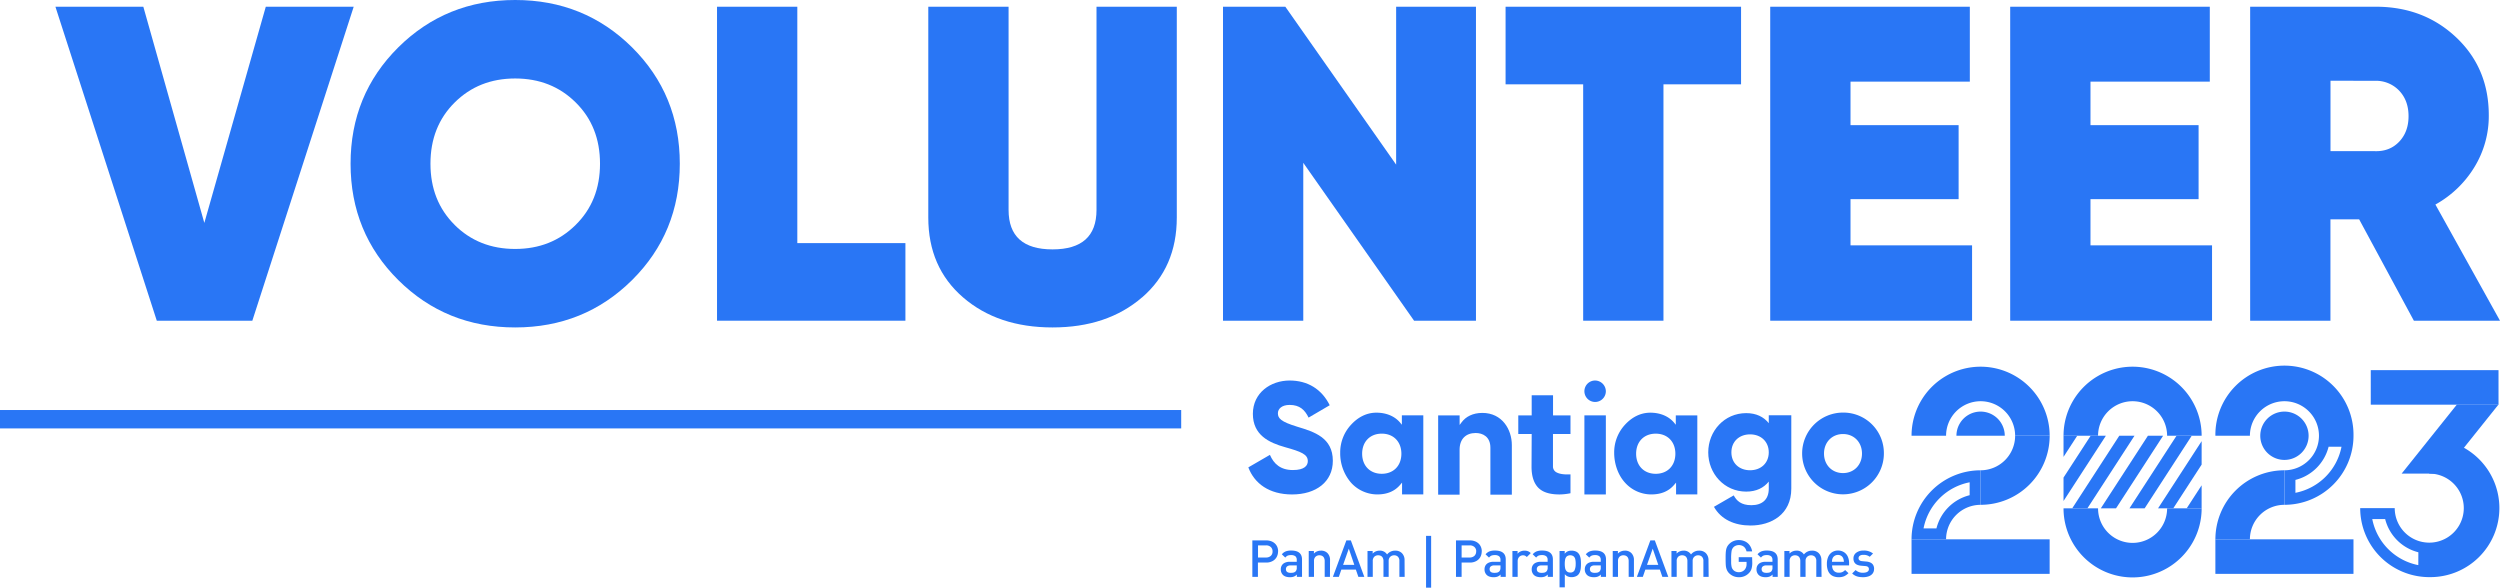 <svg xmlns="http://www.w3.org/2000/svg" viewBox="0 0 1529.13 359.45"><defs><style>.cls-1{fill:#2976f5;}</style></defs><g id="Capa_2" data-name="Capa 2"><g id="Capa_1-2" data-name="Capa 1"><path class="cls-1" d="M1127.28,289.36c-6.73,0-11.62-5-11.62-11.94s4.89-11.94,11.62-11.94,11.61,5,11.61,11.94-4.88,11.94-11.61,11.94m0-37a25,25,0,1,0,25,25,24.76,24.76,0,0,0-25-25"/><path class="cls-1" d="M975.66,232.74a6.56,6.56,0,1,0,6.56,6.56,6.66,6.66,0,0,0-6.56-6.56"/><rect class="cls-1" x="969.1" y="254.06" width="13.12" height="48.37"/><path class="cls-1" d="M845.16,265.24c7.17,0,12,4.94,12,12.28s-4.82,12.27-12,12.27-12-4.93-12-12.27,4.82-12.28,12-12.28M819.74,277a27.45,27.45,0,0,0,6.65,18.26,21.67,21.67,0,0,0,16,7.16c6,0,10.58-1.92,13.86-5.69l1.32-1.54v7.23h13V254.05H857.45v5.74l-1.22-1.48c-3.28-3.78-8.37-5.9-14.36-5.9s-11.24,2.75-15.48,7.37A24.82,24.82,0,0,0,819.74,277"/><path class="cls-1" d="M902.6,264.85c4.28,0,9,2.21,9,9v28.7h13.12V272.23c0-9.6-6-19.67-18-19.67-5.82,0-10.18,2.25-12.79,5.83l-1.15,1.54v-5.86H879.65v48.5h13.11V275.09c0-6.6,3.85-10.24,9.84-10.24"/><path class="cls-1" d="M941.44,298.82c2.59,2.35,6.67,3.61,12.48,3.61a35.09,35.09,0,0,0,6.67-.74l0-11.55c-4.29.23-7.09-.31-8.89-1.42a4,4,0,0,1-1.82-3.51V265.46h10.71V254.08H949.92V241.76H936.86v12.32h-8.2v11.38h8.2l-.09,20c0,6.51,1.78,10.78,4.67,13.39"/><path class="cls-1" d="M1012.74,265.25c7.18,0,12,4.93,12,12.27s-4.82,12.28-12,12.28-12-4.93-12-12.28,4.82-12.27,12-12.27M987.32,277c0,6.76,2.37,13.58,6.66,18.25a21.6,21.6,0,0,0,16,7.17c6,0,10.59-1.92,13.87-5.7l1.32-1.53v7.23h13V254.06H1025v5.74l-1.22-1.48c-3.28-3.78-8.38-5.9-14.36-5.9s-11.25,2.75-15.48,7.36A24.82,24.82,0,0,0,987.32,277"/><path class="cls-1" d="M790.34,302.43c14.55,0,24.89-7.66,24.89-20.58,0-14.17-11.39-17.71-21.54-20.78-10.43-3.16-12.06-5.26-12.06-8.32,0-2.68,2.4-5.08,7.18-5.08,6.13,0,9.29,3,11.59,7.76l12.92-7.57c-4.88-9.86-13.5-15.12-24.51-15.12-11.58,0-22.49,7.47-22.49,20.39s9.76,17.61,19.72,20.39,13.88,4.4,13.88,8.52c0,2.58-1.82,5.46-9.1,5.46-7.56,0-11.68-3.74-14.07-9.29l-13.21,7.66c3.73,9.86,12.73,16.56,26.8,16.56"/><path class="cls-1" d="M1081.87,276.68c0-6.52-4.73-11-11.43-11s-11.43,4.44-11.43,11,4.73,10.95,11.43,10.95,11.43-4.44,11.43-10.95M1095.65,254v44.86c0,15.86-12.37,22.57-24.93,22.57-9.82,0-18-3.69-22.38-11.43l12.09-7c1.79,3.31,4.53,6,10.77,6,6.61,0,10.67-3.4,10.67-10.1v-4.34c-3.12,3.87-7.65,6.13-13.79,6.13-13.41,0-23.23-11-23.23-24s9.82-24,23.23-24c6.14,0,10.67,2.27,13.79,6.14V254Z"/><rect class="cls-1" x="872.25" y="327.77" width="3.11" height="31.68"/><path class="cls-1" d="M1226.22,266.53h0a14.78,14.78,0,1,0-29.56,0Z"/><path class="cls-1" d="M1211.44,245.41a21.13,21.13,0,0,1,21.12,21.12h21.12a42.24,42.24,0,1,0-84.48,0h21.12a21.13,21.13,0,0,1,21.12-21.12"/><path class="cls-1" d="M1211.44,308.77a42.24,42.24,0,0,0,42.24-42.24h-21.12a21.13,21.13,0,0,1-21.12,21.12Z"/><rect class="cls-1" x="1169.2" y="329.88" width="84.47" height="21.12"/><polygon class="cls-1" points="1494.43 289.68 1528.21 247.44 1502.76 247.44 1468.97 289.68 1494.43 289.68"/><rect class="cls-1" x="1450.08" y="226.4" width="78.14" height="21.12"/><path class="cls-1" d="M1304.4,245.41a21.13,21.13,0,0,1,21.12,21.12h21.12a42.24,42.24,0,1,0-84.48,0h21.12a21.13,21.13,0,0,1,21.12-21.12"/><path class="cls-1" d="M1304.4,332.06a21.13,21.13,0,0,1-21.12-21.12h-21.12a42.24,42.24,0,1,0,84.48,0h-21.12a21.13,21.13,0,0,1-21.12,21.12"/><polygon class="cls-1" points="1346.64 269.83 1319.97 310.94 1329.27 310.94 1346.63 284.17 1346.64 269.83"/><polygon class="cls-1" points="1305.56 266.53 1296.26 266.53 1267.46 310.94 1276.75 310.94 1305.56 266.53"/><polygon class="cls-1" points="1288.05 266.53 1278.75 266.53 1262.16 292.11 1262.16 306.44 1288.05 266.53"/><polygon class="cls-1" points="1313.77 266.53 1284.96 310.94 1294.26 310.94 1323.06 266.53 1313.77 266.53"/><polygon class="cls-1" points="1331.27 266.53 1302.47 310.94 1311.76 310.94 1340.57 266.53 1331.27 266.53"/><polygon class="cls-1" points="1270.54 266.53 1262.16 266.53 1262.16 279.45 1270.54 266.53"/><polygon class="cls-1" points="1337.48 310.94 1346.62 310.94 1346.63 296.83 1337.48 310.94"/><path class="cls-1" d="M1397.28,287.65a42.23,42.23,0,0,0-42.23,42.23h21.11a21.12,21.12,0,0,1,21.12-21.11Z"/><rect class="cls-1" x="1355.04" y="329.88" width="84.47" height="21.12"/><path class="cls-1" d="M1412.06,266.53a14.78,14.78,0,1,1-14.78-14.78,14.78,14.78,0,0,1,14.78,14.78"/><path class="cls-1" d="M1485.86,268.56v21.11a21.12,21.12,0,1,1,0,42.24h0a21.12,21.12,0,0,1-21.12-21.12h-21.12A42.24,42.24,0,0,0,1485.86,353h0a42.24,42.24,0,1,0,0-84.47m-6.7,77.13A35.65,35.65,0,0,1,1451,317.5h7.89a28,28,0,0,0,20.31,20.3Z"/><path class="cls-1" d="M1439.52,266.53a42.24,42.24,0,1,0-84.47,0h21.11a21.12,21.12,0,1,1,21.12,21.12v21.12a42.24,42.24,0,0,0,42.24-42.24M1404,301.43v-7.89a28,28,0,0,0,20.3-20.31h7.89a35.65,35.65,0,0,1-28.19,28.2"/><path class="cls-1" d="M1204.74,295v7.89a27.92,27.92,0,0,0-20.31,20.3h-7.89a35.62,35.62,0,0,1,28.2-28.19m6.7-7.34a42.24,42.24,0,0,0-42.24,42.23h21.12a21.12,21.12,0,0,1,21.12-21.11Z"/><path class="cls-1" d="M781.71,337.31a6.87,6.87,0,0,1-.88,3.48,6.16,6.16,0,0,1-2.53,2.42,7.88,7.88,0,0,1-3.79.88h-5.1v8.77H766V330.54h8.53a8.5,8.5,0,0,1,3,.51,6.72,6.72,0,0,1,2.31,1.42,6.18,6.18,0,0,1,1.44,2.13,7.34,7.34,0,0,1,.49,2.71m-3.41,0a3.52,3.52,0,0,0-1.08-2.73,4.15,4.15,0,0,0-2.9-1h-4.91V341h4.91a4.16,4.16,0,0,0,2.9-1,3.51,3.51,0,0,0,1.08-2.72"/><path class="cls-1" d="M796.39,352.86h-3.16v-1.44a5.34,5.34,0,0,1-1.83,1.25,6.71,6.71,0,0,1-2.42.38,7.83,7.83,0,0,1-2.51-.36,4.55,4.55,0,0,1-1.79-1.08,4.68,4.68,0,0,1-1.27-3.42,4.38,4.38,0,0,1,.64-2.39,4.13,4.13,0,0,1,1.87-1.61,7.15,7.15,0,0,1,3-.58h4.24v-1.12a2.84,2.84,0,0,0-.83-2.25,4.12,4.12,0,0,0-2.67-.71,5.34,5.34,0,0,0-2.09.33,4,4,0,0,0-1.42,1.19l-2.11-2a6,6,0,0,1,2.4-1.8,9.31,9.31,0,0,1,3.34-.51q6.6,0,6.6,5.47Zm-3.22-5.74v-1.28h-3.76a3.26,3.26,0,0,0-2.13.59,2.08,2.08,0,0,0-.74,1.7c0,1.5,1,2.25,2.93,2.25a7.65,7.65,0,0,0,1.73-.17,2.92,2.92,0,0,0,1.28-.73,3.28,3.28,0,0,0,.69-2.36"/><path class="cls-1" d="M813.47,352.86h-3.22v-9.68a4.25,4.25,0,0,0-.43-2,2.66,2.66,0,0,0-1.15-1.17,3.52,3.52,0,0,0-1.65-.37,3.33,3.33,0,0,0-2.38.89,3.51,3.51,0,0,0-.93,2.64v9.68h-3.22V337h3.16v1.6a5.28,5.28,0,0,1,1.93-1.34,6,6,0,0,1,2.32-.46,5.42,5.42,0,0,1,4,1.45,5.93,5.93,0,0,1,1.62,4.48Z"/><path class="cls-1" d="M834.49,352.86h-3.64l-1.54-4.48h-8.87l-1.54,4.48h-3.64l8.24-22.32h2.75Zm-6.13-7.36L825,335.59l-3.49,9.91Z"/><path class="cls-1" d="M859.16,352.86h-3.22v-9.68a3.59,3.59,0,0,0-.89-2.66,3.19,3.19,0,0,0-2.32-.87,3.29,3.29,0,0,0-2.35.89,3.22,3.22,0,0,0-1,2.49v9.83H846.2v-9.68a4.13,4.13,0,0,0-.43-2,2.66,2.66,0,0,0-1.15-1.17,3.52,3.52,0,0,0-1.65-.37,3.33,3.33,0,0,0-2.38.89,3.51,3.51,0,0,0-.93,2.64v9.68h-3.22V337h3.16v1.6a5.4,5.4,0,0,1,1.89-1.33,6.1,6.1,0,0,1,2.36-.47,5.07,5.07,0,0,1,4.55,2.34,6.21,6.21,0,0,1,5-2.34,5.56,5.56,0,0,1,4,1.45,5.89,5.89,0,0,1,1.7,4.48Z"/><path class="cls-1" d="M906.29,337.31a7,7,0,0,1-.88,3.48,6.22,6.22,0,0,1-2.53,2.42,7.88,7.88,0,0,1-3.79.88H894v8.77h-3.44V330.54h8.53a8.4,8.4,0,0,1,3,.51,6.67,6.67,0,0,1,2.32,1.42,6.15,6.15,0,0,1,1.43,2.13,7.15,7.15,0,0,1,.5,2.71m-3.41,0a3.49,3.49,0,0,0-1.09-2.73,4.1,4.1,0,0,0-2.89-1H894V341h4.91a4.16,4.16,0,0,0,2.9-1,3.51,3.51,0,0,0,1.08-2.72"/><path class="cls-1" d="M921,352.86h-3.16v-1.44a5.44,5.44,0,0,1-1.83,1.25,6.71,6.71,0,0,1-2.42.38,7.78,7.78,0,0,1-2.51-.36,4.55,4.55,0,0,1-1.79-1.08,4.68,4.68,0,0,1-1.27-3.42,4.46,4.46,0,0,1,.63-2.39,4.21,4.21,0,0,1,1.88-1.61,7.15,7.15,0,0,1,3-.58h4.24v-1.12a2.84,2.84,0,0,0-.83-2.25,4.12,4.12,0,0,0-2.67-.71,5.34,5.34,0,0,0-2.09.33,3.94,3.94,0,0,0-1.42,1.19l-2.12-2a6.11,6.11,0,0,1,2.41-1.8,9.31,9.31,0,0,1,3.34-.51q6.6,0,6.6,5.47Zm-3.22-5.74v-1.28H914a3.31,3.31,0,0,0-2.14.59,2.07,2.07,0,0,0-.73,1.7c0,1.5,1,2.25,2.93,2.25a7.65,7.65,0,0,0,1.73-.17,2.89,2.89,0,0,0,1.27-.73,3.23,3.23,0,0,0,.7-2.36"/><path class="cls-1" d="M936.3,338.29l-2.43,2.41a4.25,4.25,0,0,0-1.07-.81,3.38,3.38,0,0,0-2.92.2,3.26,3.26,0,0,0-1.16,1.25,3.85,3.85,0,0,0-.43,1.87v9.65h-3.22V337h3.16v1.72a4.37,4.37,0,0,1,1.78-1.4,5.85,5.85,0,0,1,2.47-.52,5.62,5.62,0,0,1,2.09.35,5,5,0,0,1,1.73,1.17"/><path class="cls-1" d="M949.85,352.86h-3.16v-1.44a5.38,5.38,0,0,1-1.84,1.25,6.64,6.64,0,0,1-2.42.38,7.87,7.87,0,0,1-2.51-.36,4.62,4.62,0,0,1-1.79-1.08,4.72,4.72,0,0,1-1.26-3.42,4.46,4.46,0,0,1,.63-2.39,4.18,4.18,0,0,1,1.87-1.61,7.2,7.2,0,0,1,3-.58h4.24v-1.12a2.81,2.81,0,0,0-.84-2.25,4.07,4.07,0,0,0-2.66-.71,5.3,5.3,0,0,0-2.09.33,4,4,0,0,0-1.43,1.19l-2.11-2a6,6,0,0,1,2.41-1.8,9.27,9.27,0,0,1,3.34-.51q6.6,0,6.6,5.47Zm-3.22-5.74v-1.28h-3.77a3.3,3.3,0,0,0-2.13.59,2.07,2.07,0,0,0-.73,1.7c0,1.5,1,2.25,2.93,2.25a7.5,7.5,0,0,0,1.72-.17,2.92,2.92,0,0,0,1.28-.73,3.28,3.28,0,0,0,.7-2.36"/><path class="cls-1" d="M967,344.9a26.09,26.09,0,0,1-.12,2.66,9.18,9.18,0,0,1-.53,2.26,5.06,5.06,0,0,1-1.15,1.82,4.55,4.55,0,0,1-1.68,1,6.31,6.31,0,0,1-2.2.38,6.12,6.12,0,0,1-2.35-.42,4.86,4.86,0,0,1-1.85-1.39v8.05h-3.22V337h3.16v1.69a5.08,5.08,0,0,1,1.88-1.48,6.17,6.17,0,0,1,2.35-.41,6.54,6.54,0,0,1,2.24.38,4.54,4.54,0,0,1,1.67,1,5.06,5.06,0,0,1,1.15,1.82,9,9,0,0,1,.53,2.23,26.09,26.09,0,0,1,.12,2.66m-3.22,0a13.61,13.61,0,0,0-.24-2.76,3.4,3.4,0,0,0-1-1.82,3.56,3.56,0,0,0-4.2,0,3.45,3.45,0,0,0-1,1.82,13.37,13.37,0,0,0-.25,2.75,13.55,13.55,0,0,0,.25,2.76,3.48,3.48,0,0,0,1,1.83,2.92,2.92,0,0,0,2.11.7,2.65,2.65,0,0,0,2.64-1.4,9.13,9.13,0,0,0,.67-3.89"/><path class="cls-1" d="M982.33,352.86h-3.16v-1.44a5.44,5.44,0,0,1-1.83,1.25,6.71,6.71,0,0,1-2.42.38,7.89,7.89,0,0,1-2.52-.36,4.58,4.58,0,0,1-1.78-1.08,4.68,4.68,0,0,1-1.27-3.42,4.46,4.46,0,0,1,.63-2.39,4.21,4.21,0,0,1,1.88-1.61,7.15,7.15,0,0,1,3-.58h4.24v-1.12a2.81,2.81,0,0,0-.84-2.25,4.07,4.07,0,0,0-2.66-.71,5.34,5.34,0,0,0-2.09.33,3.94,3.94,0,0,0-1.42,1.19l-2.12-2a6,6,0,0,1,2.41-1.8,9.31,9.31,0,0,1,3.34-.51q6.6,0,6.6,5.47Zm-3.22-5.74v-1.28h-3.76a3.31,3.31,0,0,0-2.14.59,2.07,2.07,0,0,0-.73,1.7c0,1.5,1,2.25,2.93,2.25a7.65,7.65,0,0,0,1.73-.17,2.89,2.89,0,0,0,1.27-.73,3.23,3.23,0,0,0,.7-2.36"/><path class="cls-1" d="M999.4,352.86h-3.22v-9.68a4.25,4.25,0,0,0-.42-2,2.71,2.71,0,0,0-1.15-1.17,3.52,3.52,0,0,0-1.65-.37,3.33,3.33,0,0,0-2.38.89,3.51,3.51,0,0,0-.93,2.64v9.68h-3.22V337h3.16v1.6a5.33,5.33,0,0,1,1.92-1.34,6.05,6.05,0,0,1,2.33-.46,5.42,5.42,0,0,1,3.95,1.45,5.92,5.92,0,0,1,1.61,4.48Z"/><path class="cls-1" d="M1020.42,352.86h-3.63l-1.54-4.48h-8.87l-1.54,4.48h-3.64l8.24-22.32h2.74Zm-6.13-7.36-3.4-9.91-3.5,9.91Z"/><path class="cls-1" d="M1045.1,352.86h-3.22v-9.68a3.59,3.59,0,0,0-.89-2.66,3.2,3.2,0,0,0-2.33-.87,3.29,3.29,0,0,0-2.34.89,3.22,3.22,0,0,0-1,2.49v9.83h-3.22v-9.68a4.25,4.25,0,0,0-.43-2,2.66,2.66,0,0,0-1.15-1.17,3.52,3.52,0,0,0-1.65-.37,3.33,3.33,0,0,0-2.38.89,3.51,3.51,0,0,0-.93,2.64v9.68h-3.22V337h3.16v1.6a5.31,5.31,0,0,1,1.89-1.33,6.06,6.06,0,0,1,2.36-.47,5.08,5.08,0,0,1,4.55,2.34,6.19,6.19,0,0,1,5-2.34,5.57,5.57,0,0,1,4,1.45,5.93,5.93,0,0,1,1.7,4.48Z"/><path class="cls-1" d="M1071.78,344.21a12.66,12.66,0,0,1-.45,3.65,6.5,6.5,0,0,1-1.57,2.64,8.14,8.14,0,0,1-6.18,2.55,8.75,8.75,0,0,1-2.21-.27,7.81,7.81,0,0,1-2-.82,8.18,8.18,0,0,1-1.7-1.29,6.62,6.62,0,0,1-1.51-2.28,9.11,9.11,0,0,1-.57-2.62c-.07-.95-.11-2.3-.11-4.07,0-1.36,0-2.43.06-3.23a14.11,14.11,0,0,1,.24-2.19,7.29,7.29,0,0,1,.63-1.86,6.81,6.81,0,0,1,1.26-1.69,8.05,8.05,0,0,1,5.9-2.38,8.62,8.62,0,0,1,4,.91,7.22,7.22,0,0,1,2.77,2.48,9.12,9.12,0,0,1,1.37,3.54h-3.44a5.69,5.69,0,0,0-.9-2.08,4.21,4.21,0,0,0-1.6-1.33,5,5,0,0,0-2.23-.47,4.69,4.69,0,0,0-1.84.37,4,4,0,0,0-1.48,1,4.54,4.54,0,0,0-1.09,2.24,27.28,27.28,0,0,0-.27,4.68c0,1.18,0,2.11,0,2.79a15.35,15.35,0,0,0,.21,1.84,4.63,4.63,0,0,0,.4,1.31,5.49,5.49,0,0,0,.7,1,4.17,4.17,0,0,0,1.47,1,4.77,4.77,0,0,0,1.85.36,4.65,4.65,0,0,0,3.66-1.57,5.14,5.14,0,0,0,1.14-3.5v-1.25h-4.8V340.8h8.2Z"/><path class="cls-1" d="M1087.35,352.86h-3.16v-1.44a5.44,5.44,0,0,1-1.83,1.25,6.73,6.73,0,0,1-2.43.38,7.87,7.87,0,0,1-2.51-.36,4.62,4.62,0,0,1-1.79-1.08,4.72,4.72,0,0,1-1.26-3.42,4.46,4.46,0,0,1,.63-2.39,4.21,4.21,0,0,1,1.88-1.61,7.15,7.15,0,0,1,3-.58h4.24v-1.12a2.81,2.81,0,0,0-.84-2.25,4.07,4.07,0,0,0-2.66-.71,5.3,5.3,0,0,0-2.09.33,4.05,4.05,0,0,0-1.43,1.19l-2.11-2a6,6,0,0,1,2.41-1.8,9.31,9.31,0,0,1,3.34-.51q6.6,0,6.6,5.47Zm-3.22-5.74v-1.28h-3.76a3.31,3.31,0,0,0-2.14.59,2.07,2.07,0,0,0-.73,1.7c0,1.5,1,2.25,2.93,2.25a7.65,7.65,0,0,0,1.73-.17,2.89,2.89,0,0,0,1.27-.73,3.23,3.23,0,0,0,.7-2.36"/><path class="cls-1" d="M1114.16,352.86h-3.22v-9.68a3.59,3.59,0,0,0-.89-2.66,3.19,3.19,0,0,0-2.32-.87,3.29,3.29,0,0,0-2.35.89,3.22,3.22,0,0,0-1,2.49v9.83h-3.22v-9.68a4.13,4.13,0,0,0-.43-2,2.69,2.69,0,0,0-1.14-1.17,3.58,3.58,0,0,0-1.65-.37,3.35,3.35,0,0,0-2.39.89,3.55,3.55,0,0,0-.93,2.64v9.68h-3.22V337h3.16v1.6a5.44,5.44,0,0,1,1.9-1.33,6,6,0,0,1,2.36-.47,5.06,5.06,0,0,1,4.54,2.34,6.21,6.21,0,0,1,5-2.34,5.59,5.59,0,0,1,4,1.45,5.93,5.93,0,0,1,1.69,4.48Z"/><path class="cls-1" d="M1131,345.84h-10.39a5.43,5.43,0,0,0,.48,2.38,3.65,3.65,0,0,0,1.38,1.53,4.26,4.26,0,0,0,2.23.54,5.2,5.2,0,0,0,2.14-.37,6.43,6.43,0,0,0,1.74-1.25l2.05,1.9a9.19,9.19,0,0,1-2.65,1.89,8.41,8.41,0,0,1-3.35.59,8.79,8.79,0,0,1-2.86-.45,5.76,5.76,0,0,1-2.3-1.41,6.52,6.52,0,0,1-1.51-2.52,11.6,11.6,0,0,1-.54-3.77,10.43,10.43,0,0,1,.84-4.38,6.39,6.39,0,0,1,2.37-2.79,6.59,6.59,0,0,1,3.58-1,6.75,6.75,0,0,1,3.64,1,6.22,6.22,0,0,1,2.35,2.71,9.47,9.47,0,0,1,.8,4Zm-3.19-2.23a6.14,6.14,0,0,0-.43-2.16,3.28,3.28,0,0,0-1.21-1.47,3.49,3.49,0,0,0-2-.55,3.53,3.53,0,0,0-2,.55,3.28,3.28,0,0,0-1.24,1.47,4.64,4.64,0,0,0-.29.87c0,.25-.09.68-.13,1.29Z"/><path class="cls-1" d="M1146.27,348a4.47,4.47,0,0,1-.84,2.75,5.13,5.13,0,0,1-2.35,1.71,9.7,9.7,0,0,1-3.47.58,15.71,15.71,0,0,1-2.6-.2,8.55,8.55,0,0,1-2.18-.69,7.69,7.69,0,0,1-1.95-1.4l2.12-2.09a6.17,6.17,0,0,0,4.61,1.65,6.32,6.32,0,0,0,1.8-.24,2.78,2.78,0,0,0,1.26-.74,1.73,1.73,0,0,0,.45-1.21c0-1.14-.72-1.77-2.15-1.88l-2.56-.22a7.51,7.51,0,0,1-2.59-.64,3.63,3.63,0,0,1-1.6-1.44,4.44,4.44,0,0,1-.55-2.31,4.22,4.22,0,0,1,1.72-3.56,6.91,6.91,0,0,1,4.31-1.31,8.84,8.84,0,0,1,5.94,1.79l-2,2a6,6,0,0,0-3.94-1.17,3.67,3.67,0,0,0-2.17.55,1.77,1.77,0,0,0-.74,1.51c0,1.07.73,1.67,2.21,1.8l2.53.23a7.13,7.13,0,0,1,2.57.65,3.67,3.67,0,0,1,1.63,1.48,4.56,4.56,0,0,1,.56,2.36"/><polygon class="cls-1" points="95.9 196.16 33.9 4.12 87.67 4.12 124.98 136.35 162.57 4.12 216.34 4.12 154.34 196.16 95.9 196.16"/><path class="cls-1" d="M386.58,171.34q-29.2,28.93-71.47,28.94t-71.47-28.94q-29.2-29-29.21-71.2t29.21-71.2Q272.86,0,315.11,0t71.47,28.94q29.22,29,29.22,71.2t-29.22,71.2m-108.5-33.75q14.81,14.68,37,14.68t37-14.68Q367,122.92,367,100.14T352.15,62.69Q337.35,48,315.11,48t-37,14.68q-14.82,14.69-14.82,37.45t14.82,37.45"/><polygon class="cls-1" points="487.68 148.7 553.8 148.7 553.8 196.16 438.57 196.16 438.57 4.12 487.68 4.12 487.68 148.7"/><path class="cls-1" d="M698.53,181.9q-21.27,18.38-54.74,18.38T589.06,181.9q-21.27-18.37-21.27-48.84V4.11H616.9V128.4q0,24.15,26.89,24.14t26.89-24.14V4.11h49.11v129q0,30.47-21.26,48.84"/><polygon class="cls-1" points="853.95 4.12 902.78 4.12 902.78 196.16 864.92 196.16 797.15 99.59 797.15 196.16 748.05 196.16 748.05 4.12 786.18 4.12 853.95 100.69 853.95 4.12"/><polygon class="cls-1" points="1064.92 4.12 1064.92 51.58 1017.46 51.58 1017.46 196.16 968.35 196.16 968.35 51.58 920.89 51.58 920.89 4.12 1064.92 4.12"/><polygon class="cls-1" points="1131.87 150.07 1206.22 150.07 1206.22 196.16 1082.76 196.16 1082.76 4.12 1204.85 4.12 1204.85 49.93 1131.87 49.93 1131.87 76.55 1197.99 76.55 1197.99 121.81 1131.87 121.81 1131.87 150.07"/><polygon class="cls-1" points="1278.65 150.07 1353 150.07 1353 196.16 1229.54 196.16 1229.54 4.12 1351.63 4.12 1351.63 49.93 1278.65 49.93 1278.65 76.55 1344.77 76.55 1344.77 121.81 1278.65 121.81 1278.65 150.07"/><path class="cls-1" d="M1476.45,196.16l-33.47-62h-17.56v62h-49.11V4.11h76.82q29.36,0,49.25,18.8t19.89,47.6a59.78,59.78,0,0,1-8.78,31.69,64.53,64.53,0,0,1-23.87,22.91l39.51,71.05Zm-51-146.78V92.46h27.16q9.06.27,14.82-5.76t5.76-15.64q0-9.6-5.76-15.64a19.59,19.59,0,0,0-14.82-6Z"/><rect class="cls-1" y="250.79" width="722.48" height="11.25"/></g></g></svg>